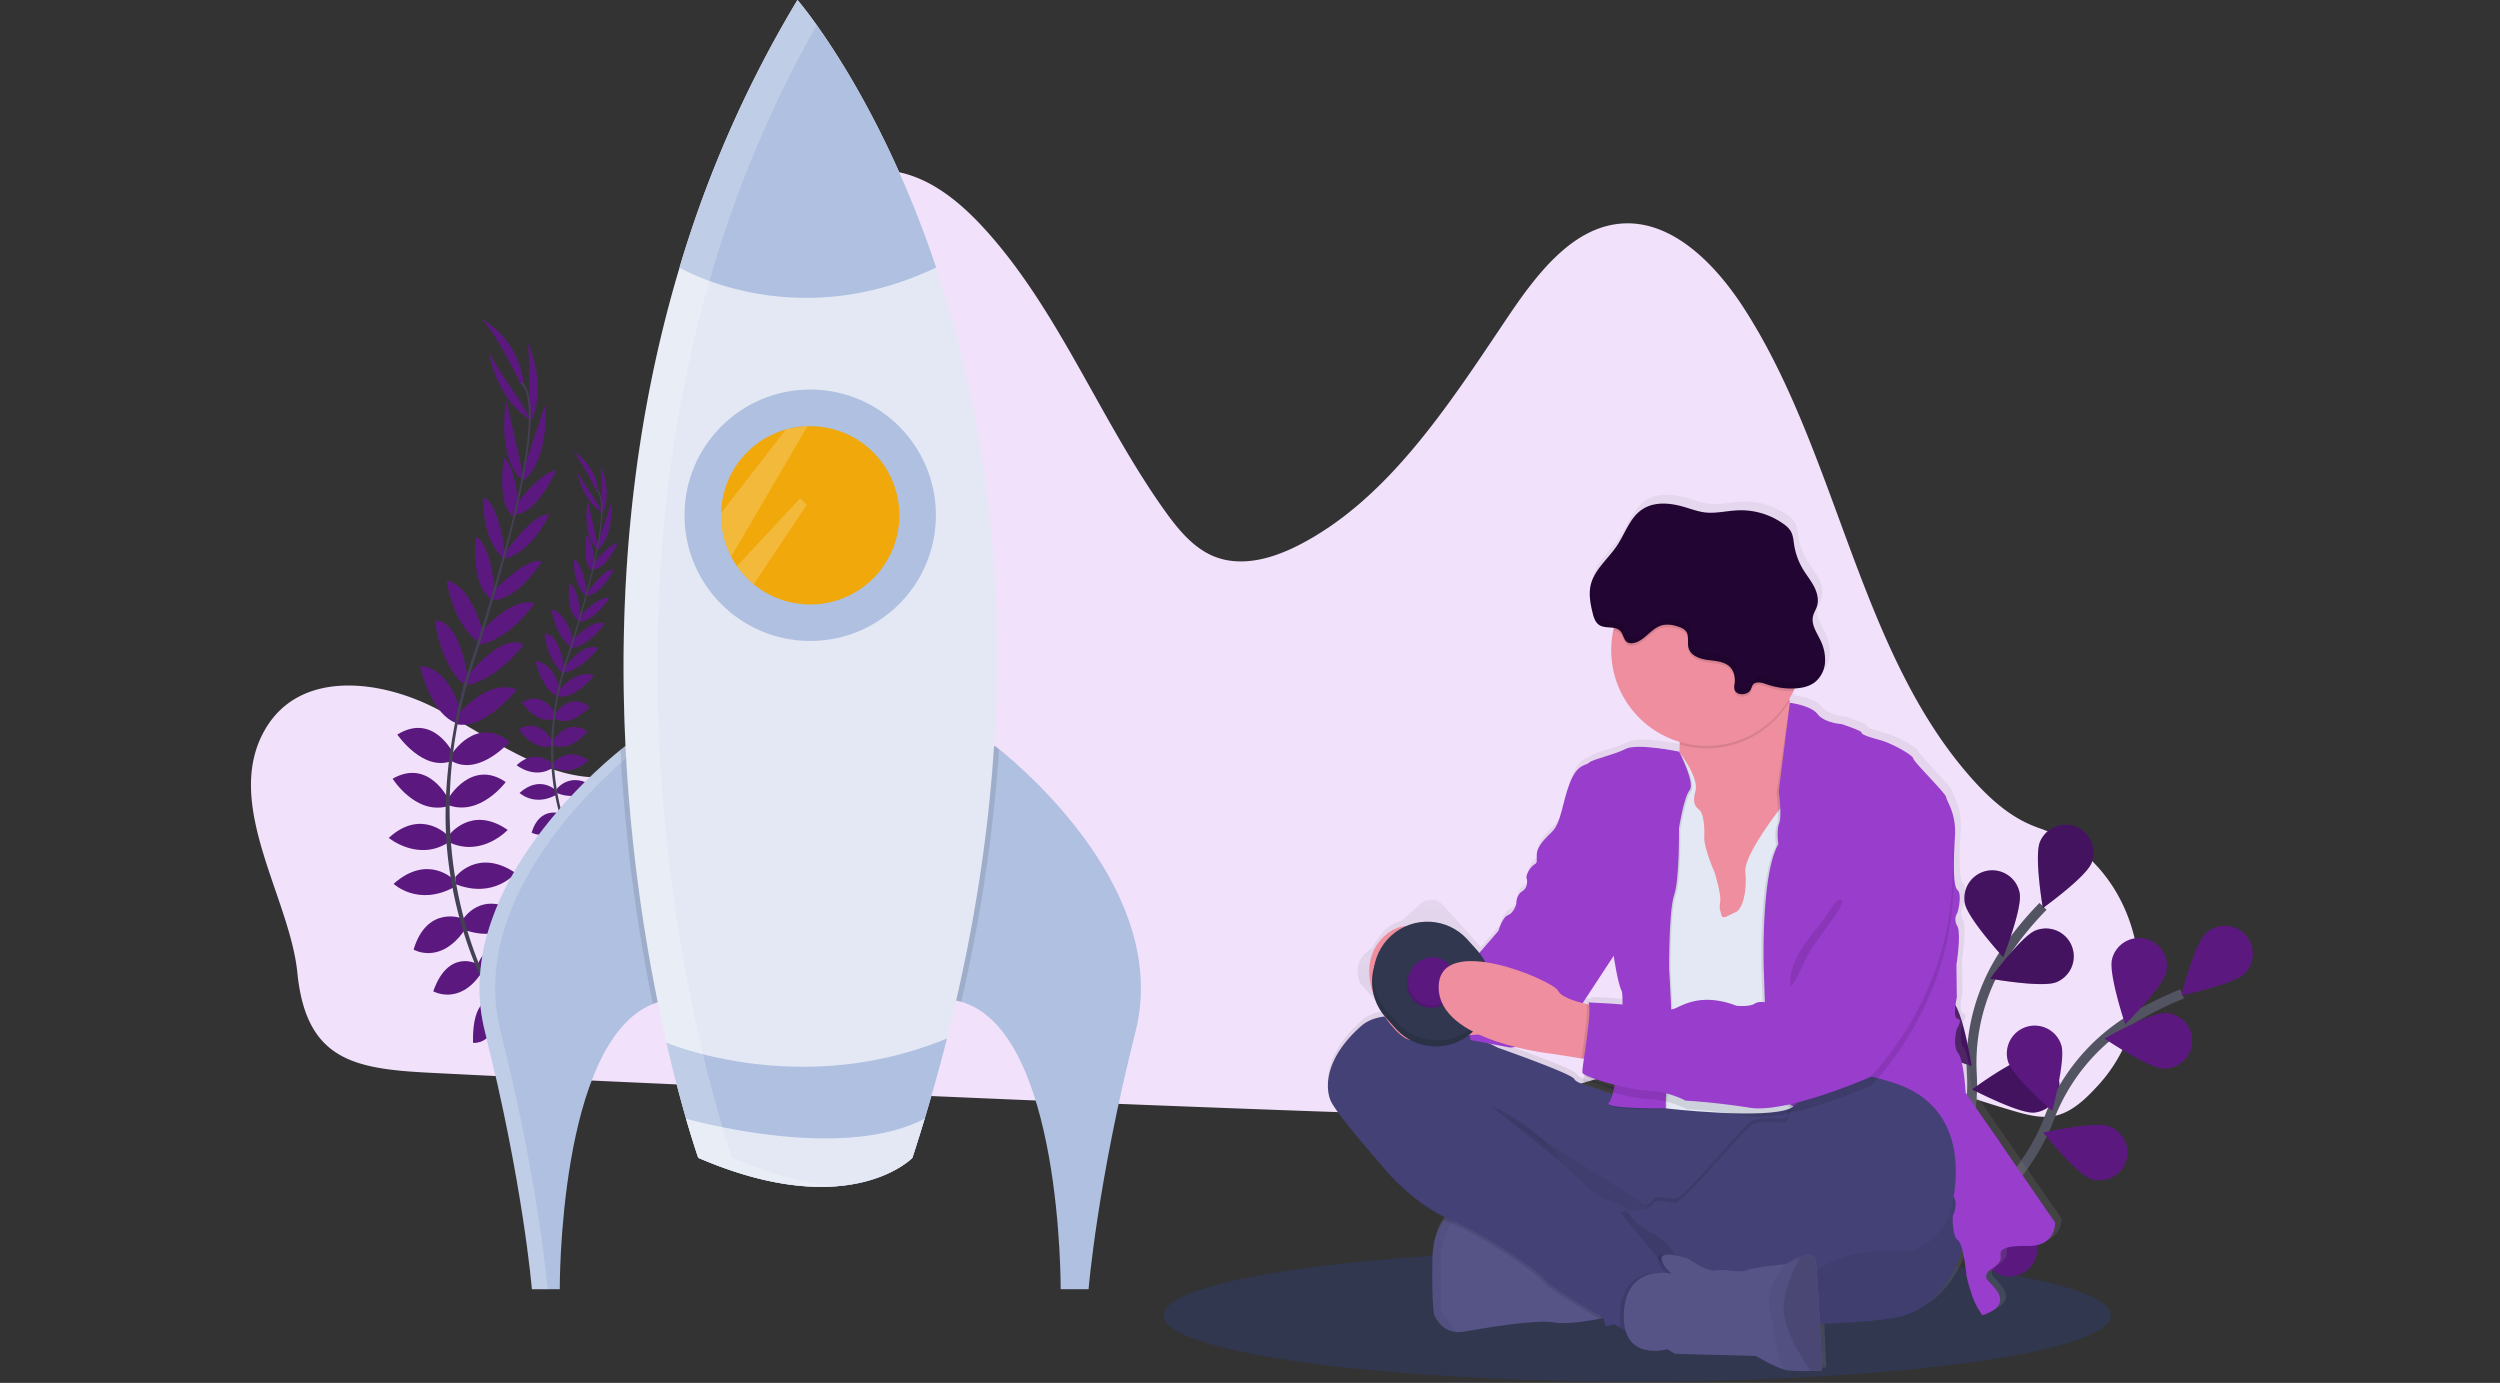 <svg xmlns="http://www.w3.org/2000/svg" viewBox="0 0 508 281"><rect x="0" y="0" width="508" height="281" fill="#333333" stroke="none"/><defs><linearGradient x1="50%" y1="99.991%" x2="50%" y2="-.003%" id="a"><stop stop-color="gray" stop-opacity=".25" offset="0%"/><stop stop-color="gray" stop-opacity=".12" offset="54%"/><stop stop-color="gray" stop-opacity=".1" offset="100%"/></linearGradient></defs><g transform="translate(51)" fill="none" fill-rule="evenodd"><path d="M3.124 147.796c7.189-11.743 23.446-9.696 34.975-3.566s23.033 15.28 35.72 13.522c10.699-1.483 19.47-10.812 24.21-21.574 4.74-10.762 6.13-22.897 7.464-34.783 1.676-14.932 3.35-29.873 5.024-44.824.614-5.467 1.337-11.237 4.411-15.562 4.062-5.706 11.508-7.46 17.877-5.745 6.368 1.715 11.8 6.315 16.446 11.447 14.884 16.432 23.318 38.645 36.33 56.93 2.65 3.724 5.642 7.404 9.6 9.201 5.705 2.586 12.256.756 17.83-2.122 18.186-9.375 30.403-28.506 42.41-46.357 5.841-8.677 12.963-17.955 22.68-18.9 10.224-1.017 19.1 7.695 25.108 16.92 19.285 29.684 23.418 70.208 46.714 96.097 2.892 3.21 6.084 6.176 9.76 8.17a25.194 25.194 0 003.78 1.658c20.327 7.035 27.102 35.278 12.068 52.024-.325.356-.656.713-.992 1.07-2.232 2.357-4.76 4.585-7.777 5.288-2.806.649-5.706-.1-8.487-.91-17.78-5.188-35.346-13.119-53.729-12.734-17.887.357-34.854 8.62-52.541 11.594-11.893 2-23.992 1.6-36.017 1.17-40.048-1.441-80.088-3.118-120.12-5.029-19.87-.913-39.746-1.783-59.613-2.8-15.305-.794-25.054-2.545-26.83-20.307-1.555-15.555-15.52-34.815-6.301-49.878z" fill="#F1E1FA" fill-rule="nonzero"/><ellipse fill="#30374E" fill-rule="nonzero" cx="281.678" cy="267.285" rx="96.278" ry="13.454"/><path d="M53.04 209.242s4.708-1.07 7.792 2.093c0 0-1.982 1.783-6.647-.193l-1.144-1.9zM52.52 209.195s-2.789 3.951-1.02 8.006c0 0 2.41-1.16 2.343-6.223l-1.323-1.783zM49.382 203.24s1.672-3.62 9.628.756c0 0-.856 2.418-4.236 2.453-3.381.036-4.394-1.43-5.392-3.209zM48.875 203.019s-3.983-.185-3.758 8.886c0 0 2.542.357 4.13-2.631 1.586-2.989.745-4.533-.372-6.255zM46.101 195.958s1.783-6.304 10.152-2.453c0 0-1.462 5.773-9.2 4.507l-.952-2.054zM42.995 186.922s3.773-6.504 11.586-1.227c0 0-2.207 6.016-10.801 3.406l-.785-2.179zM41.519 178.221s4.504-6.044 12.253-.824c0 0-4.301 5.328-12.157 2.283l-.096-1.459zM40.185 169.763s4.55-6.298 11.978-1.124c0 0-5.235 5.645-11.885 2.521l-.093-1.397zM40.121 162.181s4.69-8.034 11.643-3.27c0 0-5.142 6.979-11.543 4.729l-.1-1.459zM40.752 153.273s4.993-7.987 11.8-2.56c0 0-6.098 7.043-11.721 3.976l-.079-1.416zM42.047 145.264s6.062-7.599 11.963-5.124c0 0-6.304 8.059-12.124 7.046l.16-1.922zM43.83 137.633s6.968-9.272 11.543-6.64c0 0-5.103 7.164-11.975 8.327l.432-1.687zM46.547 128.74s6.123-7.603 11.054-6.148c0 0-5.152 7.806-11.803 8.444l.749-2.297zM48.99 120.427s6.84-7.346 10.095-6.355c0 0-4.76 7.974-10.313 7.9l.218-1.545zM51.404 112.739s5.737-8.612 9.207-8.202c0 0-3.32 7.556-9.15 9.033l-.057-.831zM53.896 102.43s5.132-6.655 8.134-6.84c0 0-3.819 8.68-8.226 8.915l.092-2.076zM55.323 95.58l4.486-13.441s1.07 11.803-4.993 15.911l.507-2.47zM56.532 81.009s.157-10.98-.475-11.829c0 0 4.447 8.822.763 16.657l-.288-4.828zM45.873 195.826s-5.798-3.074-8.833 5.61c0 0 5.17 2.952 9.628-3.499l-.795-2.11zM42.792 186.583s-7.032-2.656-9.753 6.376c0 0 5.516 3.263 10.523-4.193l-.77-2.183zM41.237 178.767s-5.274-5.389-12.253.83c0 0 4.971 4.704 12.35.639l-.097-1.47zM40.018 169.777s-5.35-5.638-12.021.485c0 0 5.94 4.896 12.124.91l-.103-1.395zM40.135 162.395s-4.05-8.37-11.35-4.161c0 0 4.586 7.356 11.14 5.613l.21-1.452z" fill="#5B1980" fill-rule="nonzero"/><path d="M41.17 153.21s-4.04-8.524-11.433-3.948c0 0 5.228 7.706 11.176 5.324l.256-1.377zM42.785 145.257s-2.011-9.503-8.398-9.938c0 0 2.025 10.03 7.67 11.725l.728-1.787zM43.994 137.64s-1.31-11.522-6.583-11.575c0 0 .766 8.762 6.101 13.248l.482-1.673zM47.071 128.372s-2.214-9.507-7.3-10.341c0 0 1.249 9.271 6.965 12.737l.335-2.396zM49.589 120.456s-.714-10.01-3.887-11.276c0 0-1.288 9.193 3.084 12.616l.803-1.34zM51.632 112.614s-1.123-10.288-4.39-11.525c0 0-.535 8.234 3.958 12.231l.432-.706zM54.396 103.221s-.585-8.383-2.978-10.202c0 0-1.633 9.34 1.908 11.967l1.07-1.765z" fill="#5B1980" fill-rule="nonzero"/><path d="M55.016 95.183L51.878 81.37s-2.222 11.64 3.413 16.325l-.275-2.51zM54.528 81.276s-6.287-9.015-6.237-10.063c0 0 1.262 9.8 8.704 14.225l-2.467-4.162zM55.016 78.462s-6.226-12.976-8.712-13.907c0 0 7.878 3.363 9.133 13.48l-.42.427z" fill="#5B1980" fill-rule="nonzero"/><path d="M53.782 104.573l-.356-.09c3.512-14.977 4.008-24.42 1.39-26.588l.243-.292c2.76 2.297 2.325 11.625-1.277 26.97z" fill="#444053" fill-rule="nonzero"/><path d="M43.698 139.755l-.553-.154c.389-1.376.81-2.778 1.259-4.158 3.922-12.024 7.182-23.179 9.182-31.715l.453-.268c-2.004 8.558-5.174 20.123-9.09 32.158a111.268 111.268 0 00-1.251 4.137z" fill="#444053" fill-rule="nonzero"/><path d="M60.476 219.776c-.079-.075-7.924-7.8-13.95-21.482a82.863 82.863 0 01-6.637-25.237c-1.07-10.886.392-23.225 3.566-34.554l.457.47c-7.132 25.43-2.208 46.48 3.291 58.982 5.966 13.551 13.722 21.2 13.8 21.275l-.527.546z" fill="#444053" fill-rule="nonzero"/><path d="M69.112 179.048s2.853-.652 4.715 1.266c0 0-1.202 1.07-4.02-.117l-.695-1.149zM68.802 179.023s-1.683 2.39-.613 4.84c0 0 1.455-.714 1.426-3.763l-.813-1.077zM66.905 175.418s1.01-2.186 5.813.46c0 0-.517 1.459-2.56 1.48-2.044.021-2.643-.863-3.253-1.94zM66.598 175.286s-2.41-.11-2.275 5.37c0 0 1.537.215 2.497-1.59.959-1.804.452-2.739-.222-3.78zM64.912 171.018s1.094-3.812 6.144-1.49c0 0-.88 3.49-5.56 2.724l-.584-1.234zM63.043 165.555s2.279-3.923 7.004-.742c0 0-1.338 3.637-6.53 2.057l-.474-1.315zM62.148 160.295s2.724-3.655 7.407-.5c0 0-2.596 3.21-7.346 1.38l-.06-.88zM61.342 155.181s2.753-3.808 7.243-.677c0 0-3.163 3.412-7.186 1.522l-.057-.845zM61.306 150.595s2.853-4.853 7.036-1.975c0 0-3.11 4.218-6.978 2.853l-.058-.878zM61.677 145.214s3.028-4.832 7.132-1.562c0 0-3.687 4.258-7.089 2.404l-.043-.842zM62.469 140.372s3.662-4.593 7.232-3.096c0 0-3.812 4.871-7.321 4.258l.089-1.162zM63.546 135.757s4.211-5.602 6.979-4.015c0 0-3.085 4.333-7.24 5.035l.26-1.02zM65.19 130.387s3.701-4.597 6.69-3.716c0 0-3.113 4.718-7.132 5.103l.442-1.387zM66.666 125.355s4.133-4.44 6.102-3.84c0 0-2.875 4.817-6.234 4.775l.132-.935zM68.125 120.709s3.47-5.207 5.566-4.964c0 0-2.004 4.568-5.53 5.463l-.036-.5zM69.637 114.475s3.102-4.022 4.917-4.136c0 0-2.31 5.249-4.974 5.38l.057-1.244zM70.496 110.332l2.707-8.116s.642 7.132-3.028 9.628l.321-1.512zM71.227 101.524s.093-6.637-.289-7.15c0 0 2.689 5.331.46 10.07l-.17-2.92zM64.78 170.94s-3.502-1.862-5.35 3.387c0 0 3.128 1.783 5.824-2.111l-.474-1.277zM62.922 165.334s-4.254-1.605-5.898 3.854c0 0 3.334 1.972 6.361-2.531l-.463-1.323zM61.977 160.623s-3.185-3.256-7.407.5c0 0 3.006 2.852 7.468.384l-.061-.884zM61.242 155.188s-3.234-3.405-7.267.296c0 0 3.59 2.956 7.324.55l-.057-.846z" fill="#5B1980" fill-rule="nonzero"/><path d="M61.314 150.713s-2.45-5.06-6.865-2.518c0 0 2.774 4.447 6.736 3.395l.129-.877zM61.938 145.168s-2.443-5.153-6.922-2.386c0 0 3.16 4.661 6.758 3.21l.164-.824zM62.915 140.372s-1.216-5.749-5.078-6.01c0 0 1.223 6.063 4.636 7.087l.442-1.077zM63.646 135.76s-.785-6.964-3.994-7c0 0 .463 5.3 3.687 8.014l.307-1.013zM65.504 130.159s-1.338-5.749-4.411-6.255c0 0 .756 5.602 4.211 7.699l.2-1.444zM67.026 125.373s-.438-6.062-2.346-6.818c0 0-.781 5.56 1.861 7.628l.485-.81zM68.264 120.63s-.678-6.219-2.653-6.968c0 0-.325 4.993 2.392 7.396l.26-.428zM69.933 114.953s-.357-5.067-1.783-6.169c0 0-.988 5.649 1.151 7.235l.632-1.066z" fill="#5B1980" fill-rule="nonzero"/><path d="M70.318 110.093l-1.897-8.352s-1.345 7.04 2.06 9.87l-.163-1.518zM70.015 101.688s-3.798-5.445-3.77-6.084c0 0 .76 5.923 5.26 8.598l-1.49-2.514zM70.3 99.983s-3.766-7.845-5.267-8.398c0 0 4.764 2.033 5.52 8.152l-.253.246z" fill="#5B1980" fill-rule="nonzero"/><path d="M69.562 115.766l-.225-.053c2.14-9.054 2.425-14.763.842-16.072l.146-.178c1.68 1.39 1.416 7.032-.763 16.303z" fill="#444053" fill-rule="nonzero"/><path d="M63.467 137.041l-.335-.096c.236-.831.492-1.676.763-2.496 2.365-7.272 4.34-14.015 5.55-19.175l.274-.164c-1.213 5.17-3.128 12.167-5.496 19.445a56.813 56.813 0 00-.756 2.486z" fill="#444053" fill-rule="nonzero"/><path d="M73.61 185.417c-.047-.046-4.79-4.714-8.434-12.987a50.18 50.18 0 01-4.012-15.255c-.653-6.583.239-14.043 2.16-20.894l.275.286c-4.31 15.373-1.333 28.1 1.99 35.66 3.609 8.201 8.295 12.812 8.345 12.859l-.325.331z" fill="#444053" fill-rule="nonzero"/><path d="M84.336 203.247c-.916.163-1.812.418-2.675.763-19.235 7.681-18.914 57.962-18.914 57.962h-5.663s-1.783-21.578-9.553-52.363c-7-27.697 21.71-52.52 27.54-57.227.656-.524 1.02-.802 1.02-.802 28.917 10.626 8.245 51.667 8.245 51.667z" fill="#AFC0E0" fill-rule="nonzero"/><path d="M78.195 152.453a27.96 27.96 0 00-2.086-.866s-.357.278-1.02.802c-5.83 4.707-34.54 29.53-27.54 57.227 7.77 30.785 9.535 52.356 9.535 52.356h3.185s-1.765-21.578-9.553-52.363c-6.972-27.569 21.46-52.299 27.479-57.156z" fill="#FFF" fill-rule="nonzero" opacity=".2"/><path d="M179.74 209.616c-7.788 30.785-9.542 52.356-9.542 52.356h-5.674s.357-52.549-20.23-58.415c-.446-.133-.9-.24-1.358-.317 0 0-20.683-41.041 8.244-51.66 0 0 .293.217.82.641 5.36 4.29 34.819 29.377 27.74 57.395z" fill="#AFC0E0" fill-rule="nonzero"/><path d="M84.336 203.247c-.916.163-1.812.418-2.675.763a349.185 349.185 0 01-6.59-51.621c.656-.524 1.02-.802 1.02-.802 28.917 10.62 8.245 51.66 8.245 51.66zM152.011 152.229a321.296 321.296 0 01-7.706 51.35c-.446-.134-.9-.24-1.359-.318 0 0-20.682-41.04 8.245-51.66-.01-.014.282.203.82.628z" fill="#000" fill-rule="nonzero" opacity=".1"/><path d="M141.424 211.028c-1.997 7.879-4.338 15.962-7.022 24.249 0 0-12.738 13.269-43.505 0 0 0-3.074-8.665-6.454-23.397-7.443-32.39-16.368-94.113 2.65-157.513A235.98 235.98 0 01111.047 0s16.247 18.654 28.172 54.356c11.924 35.703 19.513 88.462 2.204 156.672z" fill="#E3E8F4" fill-rule="nonzero"/><circle fill="#AFC0E0" fill-rule="nonzero" cx="113.634" cy="104.697" r="25.543"/><path d="M131.75 104.712a18.115 18.115 0 01-29.599 14.01 18.304 18.304 0 01-4.564-5.605 18.08 18.08 0 01-2.065-8.405v-.432a18.137 18.137 0 0113.194-17.017 18.732 18.732 0 014.365-.663h.542a18.115 18.115 0 0118.126 18.112z" fill="#F0A80A" fill-rule="nonzero"/><path d="M139.216 54.356c-28.98 13.876-52.142 0-52.142 0A235.98 235.98 0 01111.048 0s16.247 18.654 28.168 54.356zM141.424 211.028a382.69 382.69 0 01-4.53 16.279 336.837 336.837 0 01-2.495 7.96s-12.738 13.268-43.505 0c0 0-.999-2.814-2.497-7.96a291.925 291.925 0 01-3.969-15.437s11.454 4.889 27.712 4.889a76.351 76.351 0 0029.284-5.73z" fill="#AFC0E0" fill-rule="nonzero"/><path d="M136.895 227.307a336.837 336.837 0 01-2.496 7.96s-12.738 13.268-43.505 0c0 0-.999-2.814-2.497-7.96-.003 0 31.356 9.022 48.498 0z" fill="#E3E8F4" fill-rule="nonzero"/><path d="M108.727 87.238l-.04.029-13.158 16.988v.432a18.08 18.08 0 002.065 8.405l15.505-26.517-4.372.663zM112.928 102.572l-10.777 16.136a18.304 18.304 0 01-3.394-3.683l12.837-13.78 1.334 1.327z" fill="#FFF" fill-rule="nonzero" opacity=".2"/><path d="M97.78 235.27s-3.074-8.67-6.455-23.397c-7.442-32.393-16.368-94.117 2.65-157.517A236.846 236.846 0 01114.96 5.114c-2.414-3.384-3.922-5.11-3.922-5.11a235.954 235.954 0 00-23.964 54.352c-19.017 63.4-10.091 125.124-2.65 157.517 3.381 14.728 6.455 23.397 6.455 23.397 12.157 5.238 21.496 6.337 28.35 5.752-5.855-.446-12.966-2.097-21.45-5.752z" fill="#FFF" fill-rule="nonzero" opacity=".2"/><path d="M334.126 259.936s16.668-20.74 15.562-41.512a40.314 40.314 0 016.611-24.627 67.822 67.822 0 017.846-9.628" stroke="#535461" stroke-width="2"/><path d="M363.513 171.09c-1.19 2.891.592 13.436.592 13.436s8.69-6.234 9.882-9.126a5.663 5.663 0 10-10.474-4.31zM348.258 183.549c.574 3.074 7.803 10.954 7.803 10.954s3.922-9.952 3.334-13.03a5.664 5.664 0 00-11.137 2.076zM337.368 211.085c2.046 2.364 12.267 5.52 12.267 5.52s-1.655-10.566-3.702-12.933a5.663 5.663 0 00-8.558 7.413h-.007zM333.82 233.776c1.615 2.678 11.154 7.513 11.154 7.513s.157-10.698-1.459-13.372a5.664 5.664 0 00-9.696 5.859zM366.826 199.592c-2.902 1.159-13.43-.731-13.43-.731s6.32-8.626 9.226-9.789a5.664 5.664 0 114.204 10.52zM362.34 226.077c-3.116.239-12.595-4.715-12.595-4.715s8.608-6.344 11.729-6.582a5.666 5.666 0 01.866 11.297zM354.449 251.217c-3.035.763-13.212-2.518-13.212-2.518s7.413-7.706 10.448-8.465a5.663 5.663 0 012.764 10.983z" fill="#5B1980" fill-rule="nonzero"/><path d="M363.513 171.09c-1.19 2.891.592 13.436.592 13.436s8.69-6.234 9.882-9.126a5.663 5.663 0 10-10.474-4.31zM348.258 183.549c.574 3.074 7.803 10.954 7.803 10.954s3.922-9.952 3.334-13.03a5.664 5.664 0 00-11.137 2.076zM337.368 211.085c2.046 2.364 12.267 5.52 12.267 5.52s-1.655-10.566-3.702-12.933a5.663 5.663 0 00-8.558 7.413h-.007zM333.82 233.776c1.615 2.678 11.154 7.513 11.154 7.513s.157-10.698-1.459-13.372a5.664 5.664 0 00-9.696 5.859zM366.826 199.592c-2.902 1.159-13.43-.731-13.43-.731s6.32-8.626 9.226-9.789a5.664 5.664 0 114.204 10.52zM362.34 226.077c-3.116.239-12.595-4.715-12.595-4.715s8.608-6.344 11.729-6.582a5.666 5.666 0 01.866 11.297zM354.449 251.217c-3.035.763-13.212-2.518-13.212-2.518s7.413-7.706 10.448-8.465a5.663 5.663 0 012.764 10.983z" fill="#000" fill-rule="nonzero" opacity=".25"/><path d="M334.276 259.07s23.642-12.21 31.049-31.645a40.296 40.296 0 0116.026-19.838 67.722 67.722 0 0111.054-5.62" stroke="#535461" stroke-width="2"/><path d="M397.144 189.746c-2.26 2.165-4.903 12.528-4.903 12.528s10.47-2.18 12.73-4.34a5.669 5.669 0 10-7.827-8.202v.014zM378.152 194.956c-.713 3.046 2.692 13.194 2.692 13.194s7.592-7.513 8.327-10.576a5.663 5.663 0 00-11.02-2.618zM357.034 215.717c.913 2.992 8.98 10.017 8.98 10.017s2.77-10.341 1.857-13.319a5.664 5.664 0 00-10.837 3.302zM344.596 235.024c.392 3.106 7.153 11.39 7.153 11.39s4.48-9.71 4.083-12.817a5.663 5.663 0 10-11.236 1.427zM388.625 217.147c-3.127-.114-11.982-6.108-11.982-6.108s9.272-5.324 12.4-5.21a5.663 5.663 0 01-.418 11.318zM373.79 239.542c-2.948-1.045-9.606-9.414-9.606-9.414s10.445-2.308 13.39-1.263a5.664 5.664 0 01-3.783 10.677zM356.385 259.33c-3.081-.532-11.055-7.657-11.055-7.657s9.903-4.036 12.984-3.505a5.663 5.663 0 01-1.925 11.161h-.004z" fill="#5B1980" fill-rule="nonzero"/><path d="M367.894 247.608l-18.327-26.577s-.357-6.58-1.54-8.116c-1.185-1.537-.257-4.957-.257-4.957s1.283-1.88.17-2.05c-1.112-.172-.17-4.362-.17-4.362l-.086-6.665s1.027-6.418.171-7.945a2.521 2.521 0 01.086-2.735s1.027-3.676 0-4.614c-1.027-.938-.77-6.669-.514-11.197.257-4.53-1.8-7.093-1.8-7.778 0-.684-6.776-7.35-6.776-7.945 0-.595-4.28-3.077-6.85-3.762-2.571-.685-3.855-1.195-3.77-1.537.086-.342-4.025-1.708-4.025-1.708s-3.599-.257-4.971-2.054c-1.373-1.797-5.56-2.31-5.681-2.329l-.079-.356a24.105 24.105 0 01-.078-.385c.325-.546.624-1.102.895-1.676.082-.175.16-.357.235-.521 1.502-.068 3.042-.389 4.219-1.309a5.745 5.745 0 002.05-4.097 8.983 8.983 0 00-1.002-4.554c-.748-1.54-1.85-3.134-1.472-4.803.167-.713.599-1.355.82-2.061.417-1.338.032-2.807-.617-4.048-.65-1.24-1.551-2.332-2.272-3.534a13.8 13.8 0 01-1.808-4.992c-.146-.927-.203-1.904-.67-2.72a5.067 5.067 0 00-1.501-1.516 15.002 15.002 0 00-9.208-2.793c-2.332.082-4.657.714-6.971.425-1.394-.171-2.725-.667-4.073-1.07-2.874-.849-6.187-1.198-8.69.446-2.503 1.644-3.498 4.878-5.192 7.406-1.498 2.24-3.694 4.115-4.835 6.483 0-.043.021-.089.035-.135a7.756 7.756 0 00-.638 1.726c-.435 1.861-.071 3.808.382 5.666.231.96.552 2 1.383 2.532.831.531 2.008.414 2.992.588-.036.16-.078.325-.114.489-2.114 9.985 3.798 19.918 13.583 22.822v.52c-.002.492-.032.982-.09 1.47 0 0-8.611-1.783-10.926-.57-2.314 1.212-6.853 2.139-7.538 2.817-.685.677-2.396.17-3.923 4.19-1.526 4.018-1.711 8.116-3.683 9.984-1.972 1.869-2.996 3.163-3.081 4.533-.086 1.37.256 1.708-.517 2.14-.774.43-1.883 2.22-1.541 2.906 0 0 .428 1.708-.941 2.56-1.37.852-1.202 2.564-1.202 2.564s-.514 1.883-1.712 2.307c-1.198.424-1.972 3.249-1.972 3.249l-3.897 4.475-7.7-8.523a3.245 3.245 0 00-4.582-.235l-3.78 3.41a7.467 7.467 0 00-3.783 2.253 9.753 9.753 0 00-1.958 2.917l-2.072 1.861a5.26 5.26 0 00-.531 5.806l4.932 5.452.032.046c-1.865.236-3.513.835-4.772 1.944-7.363 6.494-7.452 12.48-6.336 15.209 1.116 2.728 10.448 13.247 10.448 13.247s5.424 7.05 13.255 10.802l-.06.06c-.154.165-.307.357-.457.535l-.129.164-.117.164-.14.207a5.05 5.05 0 00-.257.414l-.095.164c-.057.107-.118.217-.175.332l-.057.11c-.071.15-.143.303-.21.464-.026.057-.047.117-.072.174-.043.111-.089.225-.132.357-.043.132-.053.146-.078.221-.025.075-.075.221-.11.335-.036.114-.05.16-.072.24-.022.078-.071.249-.104.377-.032.129-.039.15-.06.232-.047.196-.093.4-.132.613 0 .079-.029.16-.043.243a8.02 8.02 0 00-.075.439c-.018.103-.028.206-.043.31-.014.103-.035.281-.053.424l-.032.328c0 .157-.029.321-.04.485 0 .1 0 .2-.017.3 0 .27-.029.542-.032.827-.171 9.985.413 11.45.413 11.45s1.21 3.185 4.547 3.413c.49.036.982.01 1.466-.078 4.454-.77 14.902-2.564 18.586-1.88 2.214.41 6.315-.196 9.235-.749l.767-.146.535 1.698 1.694-.464 1.426.831.91.52c1.69 5.735 8.558 3.78 8.558 3.78l1.612.935 16.532.428s3.566 2.14 5.852 2.81c.271.082.55.143.83.182 1.533.123 3.072.151 4.608.085 1.266-.032 2.246-.085 2.246-.085s-.167-4.49-.41-9.514c6.32-.264 11.921-.66 15.313-1.256 8.829-1.55 12.513-9.578 13.868-13.868.407 1.754.696 3.532.866 5.324.36 1.566.819 3.107 1.373 4.615a15.594 15.594 0 001.883 3.416c6.511-2.222 2.571-5.552 1.198-7.007-1.373-1.455.945-2.65.945-2.65s1.783-1.194 1.626-2.307c-.157-1.113-.257-2.307 5.567-2.222 5.823.086 5.582-4.796 5.582-4.796zm-90.456-54.56c.074.489.888 5.756 1.622 7.132.153.293.214 1.33.193 2.814-3.452-.275-7.047-.42-7.047-.42a.827.827 0 01.186.438l-.542-.121-.788-.193 6.358-9.671.018.021zm-12.596 20.041l5.974.949.502.078a19.652 19.652 0 00-.31 2.821c0 .09.136.196.328.32-.083.472-.123.95-.118 1.427.097.475 2.889 1.494 6.091 2.343-.043.171-.085.335-.128.489-2.828-1.487-7.285-2.183-7.799-3.288-.513-1.106-15.69-6.419-15.69-6.419s-.553-.292-1.509-.756l3.994.756 1.098-.11a59.876 59.876 0 007.567 1.383v.007z" fill="url(#a)" fill-rule="nonzero"/><path d="M348.394 251.327s-2.375 14.346-14.432 16.468-52.299 1.698-52.299 1.698-23.007-3.31-31.327-22.751c-8.32-19.442-13.668-27.17-6.536-27.509 7.132-.338 45.59 12.991 47.784 13.159 2.193.168 58.931-29.544 56.81 18.935z" fill="#434175" fill-rule="nonzero"/><path d="M348.394 251.327s-2.375 14.346-14.432 16.468-52.299 1.698-52.299 1.698-23.007-3.31-31.327-22.751c-8.32-19.442-13.668-27.17-6.536-27.509 7.132-.338 45.59 12.991 47.784 13.159 2.193.168 58.931-29.544 56.81 18.935z" fill="#000" fill-rule="nonzero" opacity=".05"/><path d="M240.473 267.285s1.201 3.167 4.507 3.391c.485.035.973.008 1.451-.078 4.415-.763 14.774-2.546 18.422-1.869 2.197.41 6.259-.196 9.15-.741 1.926-.357 3.331-.713 3.331-.713s-3.395-11.29-3.823-11.63c-.427-.338-15.28-9.253-15.28-9.253l-11.768-.845h-.035s-2.18.146-3.987 2.343c-1.245 1.501-2.31 3.969-2.382 8.013-.164 9.938.414 11.382.414 11.382z" fill="#565387" fill-rule="nonzero"/><path d="M240.473 267.285s1.201 3.167 4.507 3.391a48.333 48.333 0 01-3.21-4.664l.061-8.234c-.524-6.165 2.36-10.113 4.636-12.22h-.036s-6.197.42-6.369 10.341c-.17 9.92.41 11.386.41 11.386z" fill="#000" fill-rule="nonzero" opacity=".05"/><path d="M291.513 249.288l10.95-8.559 17.235-16.981s-1.861-.09-4.668-.21c-.713.445-2.656 1.847-2.728 3.566-.085 2.075-4.66.142-7.035 1.33-2.375 1.187-14.008 16.075-16.047 15.979-2.04-.096-3.648-1.034-4.5.41 0 .032-.04.06-.061.093l6.854 4.372zM242.445 247.897c.388.189.78.357 1.183.542 8.323 3.566 18.593 11.055 19.36 12.395.464.828 6.419 4.444 11.016 7.154 1.925-.357 3.33-.713 3.33-.713s-3.395-11.29-3.823-11.63c-.427-.338-15.28-9.253-15.28-9.253l-11.768-.845h-.035s-2.176.153-3.983 2.35z" fill="#000" fill-rule="nonzero" opacity=".1"/><path d="M219.351 223.563c1.102 2.717 10.342 13.162 10.342 13.162s5.855 7.638 14.178 11.204c8.323 3.566 18.593 11.055 19.356 12.395.492.874 7.132 4.868 11.796 7.614l1.045.61 2.318 1.344 1.227.713s2.853-2.282 5.673-4.579c2.821-2.296 5.574-4.546 5.62-4.675.082-.253 1.184-3.141.931-3.309-.132-.089-.713-1.266-1.783-2.628a12.06 12.06 0 00-4.325-3.566c-3.923-1.783-5.603-5.841-5.603-5.841s-.356-.271-.938-.628c-1.005-.634-2.62-1.547-3.815-1.7-1.872-.236-5.35-4.055-5.35-4.055s-2.378-1.53-3.312-3.48c-.891-1.862-14.057-10.905-15.277-11.74l31.92 20.497 7.638 4.91 10.951-8.558 17.238-16.98s-2.318-.115-5.706-.258c-8.376-.356-23.253-.93-25.133-.506-1.53.357-3.108.459-4.671.303 0 0-4.236.193-7.04-1.287-2.802-1.48-7.22-2.172-7.73-3.267-.51-1.094-15.537-6.365-15.537-6.365s-20.459-10.865-27.762-4.411c-7.303 6.454-7.356 12.367-6.25 15.08z" fill="#434175" fill-rule="nonzero"/><path d="M285.315 161.25l2.632 8.744 3.394 19.695 12.481.849 3.613-5.99 3.62-5.981s2.246-7.96 3.861-15.658c1.427-6.811 2.36-13.423.806-14.14-1.376-.638-2.282-2.93-2.853-5.398a24.889 24.889 0 01-.207-.924 48.005 48.005 0 01-.827-6.33s-26.15-1.355-22.498 9.425a17.18 17.18 0 01.984 5.734c-.003.488-.033.975-.089 1.459a12.231 12.231 0 01-4.917 8.515z" fill="#EE8E9E" fill-rule="nonzero"/><path d="M279.88 159.806l.935 14.856 2.121 12.649 2.379 5.859 2.122 32.05s20.472 2.369 25.45-.042c.359-.153.67-.4.902-.713 6.013-9.069 4.04-35.371 4.04-35.371l2.293-16.985-1.53-8.815-3.69-.392-2.853-.304s-.642.792-1.569 2.015c-2.518 3.324-7.132 9.86-6.836 12.588.42 3.737-.51 7.556-1.954 8.152-1.444.596-2.632 1.612-2.885.596-.253-1.017-.51-1.274-.257-2.718s-1.105-5.859-1.105-5.859-2.29-5.177-2.14-7.385c.15-2.207-.253-4.757-.934-5.349-.681-.592-1.612-1.19-.849-3.922.763-2.732-3.348-8.006-3.348-8.006l-10.292 7.096z" fill="#E3E8F4" fill-rule="nonzero"/><path d="M306.921 196.91l.849 25.387 4.903 2.717c.359-.153.67-.4.902-.713 6.016-9.083 4.044-35.382 4.044-35.382l2.293-16.981-1.53-8.812-3.694-.392c1.426-6.811 2.36-13.422.81-14.14-1.38-.638-2.286-2.93-2.875-5.398l-2.639 17.972s.221 1.62.3 3.288c.06 1.241.04 2.497-.214 3.163-.596 1.53-.171 4.247-.171 4.247-1.53 2.696-2.293 7.692-2.668 12.517-.502 6.415-.31 12.527-.31 12.527z" fill="#000" fill-rule="nonzero" opacity=".1"/><path d="M312.705 142.804s4.28.531 5.634 2.314c1.356 1.783 4.925 2.029 4.925 2.029s4.076 1.359 3.99 1.697c-.085.34 1.188.853 3.738 1.53 2.55.678 6.775 3.142 6.775 3.737 0 .596 6.708 7.214 6.708 7.895 0 .682 2.04 3.21 1.783 7.724-.257 4.515-.51 10.188.51 11.123 1.02.934 0 4.586 0 4.586a2.496 2.496 0 00-.054 2.717c.849 1.53-.168 7.899-.168 7.899l.082 6.622s-.934 4.158.172 4.329c1.105.17-.172 2.036-.172 2.036s-.934 3.398.257 4.925c1.191 1.526 1.526 8.066 1.526 8.066l18.187 26.388s.257 4.84-5.517 4.754c-5.773-.086-5.705 1.105-5.52 2.207.186 1.102-1.612 2.293-1.612 2.293s-2.292 1.187-.934 2.632c1.359 1.444 5.264 4.753-1.187 6.96a15.39 15.39 0 01-1.869-3.394 38.413 38.413 0 01-1.359-4.583s-.595-6.454-1.783-7.303c-1.187-.849-1.02-4.925-1.02-4.925s1.698-3.309-.677-4.667c-2.375-1.359-36.883-20.444-36.883-20.444l-.849-25.387s-.595-18.76 2.97-25.043c0 0-.424-2.718.172-4.244.595-1.526-.086-6.454-.086-6.454l2.261-18.02z" fill="#983DCC" fill-rule="nonzero"/><path d="M290.453 152.988s-8.533-1.758-10.826-.57c-2.293 1.187-6.775 2.14-7.488 2.802-.714.664-2.379.172-3.905 4.162-1.526 3.99-1.701 8.063-3.652 9.931-1.95 1.869-2.97 3.142-3.056 4.5-.085 1.36.253 1.698-.51 2.14-.763.442-1.868 2.207-1.53 2.889.34.68 17.691 15.6 17.691 15.6s.853 5.706 1.616 7.133c.763 1.426-.85 21.31-2.546 22.669-1.698 1.358 11.46 1.234 11.46 1.234s.593-13.034 1.103-13.715c.51-.681-.357-14.62-.357-14.62s-.086-11.886 1.02-15.028c1.105-3.142.98-13.572.98-13.572s.978-6.266 2.165-7.728c1.187-1.462-2.165-7.827-2.165-7.827z" fill="#000" fill-rule="nonzero" opacity=".1"/><path d="M290.2 152.735s-8.537-1.758-10.83-.57c-2.293 1.187-6.775 2.121-7.47 2.802-.696.681-2.375.168-3.923 4.158s-1.697 8.066-3.652 9.935c-1.954 1.869-2.97 3.142-3.056 4.5-.085 1.359.257 1.698-.506 2.122-.763.424-1.869 2.207-1.53 2.885.339.677 17.659 15.623 17.659 15.623s.849 5.705 1.612 7.132c.763 1.426-.849 21.306-2.546 22.665-1.698 1.359 11.46 1.234 11.46 1.234s.596-13.034 1.106-13.711c.51-.678-.356-14.621-.356-14.621s-.082-11.885 1.02-15.027c1.101-3.142.98-13.587.98-13.587s.977-6.265 2.161-7.723c1.184-1.459-2.129-7.817-2.129-7.817z" fill="#983DCC" fill-rule="nonzero"/><path d="M289.302 145.542a17.18 17.18 0 01.984 5.734 19.481 19.481 0 0022.34-8.829 48.005 48.005 0 01-.827-6.33s-26.145-1.355-22.497 9.425z" fill="#000" fill-rule="nonzero" opacity=".1"/><path d="M276.4 132.127c.009 10.342 8.113 18.867 18.442 19.399 10.328.532 19.266-7.116 20.337-17.402 1.071-10.287-6.098-19.612-16.315-21.22-10.216-1.607-19.903 5.064-22.043 15.183a19.446 19.446 0 00-.421 4.04z" fill="#EE8E9E" fill-rule="nonzero"/><path d="M263.919 177.123l-4.668 1.444s.424 1.697-.934 2.546c-1.359.849-1.188 2.55-1.188 2.55s-.51 1.865-1.697 2.29c-1.188.423-1.954 3.208-1.954 3.208l-3.905 4.5s-1.444 1.188-1.188 1.784c.257.595-1.53.763-1.53.763l.935 15.127 8.066 1.53 4.993-.51 4.076-1.53 3.566-2.14 1.626-4.126 7.132-10.865-13.33-16.571z" fill="#983DCC" fill-rule="nonzero"/><path d="M248.043 197.427s-10.341-14.945-18.083-6.878c-7.742 8.066 3.142 21.139 5.688 20.715 2.546-.425 14.688-1.102 14.688-1.102l-2.293-12.735z" fill="#EE8E9E" fill-rule="nonzero"/><path d="M231.418 191.335c4.491-4.05 11.416-3.694 15.467.797l2.001 2.22c4.051 4.49 3.694 11.415-.797 15.466-4.49 4.05-11.416 3.694-15.467-.797l-2.001-2.22c-4.051-4.49-3.694-11.415.797-15.466z" fill="#30374E" fill-rule="nonzero"/><path d="M231.418 191.335c4.491-4.05 11.416-3.694 15.467.797l2.001 2.22c4.051 4.49 3.694 11.415-.797 15.466-4.49 4.05-11.416 3.694-15.467-.797l-2.001-2.22c-4.051-4.49-3.694-11.415.797-15.466z" fill="#000" fill-rule="nonzero" opacity=".1"/><path d="M231.71 190.104c4.49-4.05 11.416-3.694 15.467.797l2.001 2.22c4.05 4.49 3.694 11.415-.797 15.466s-11.416 3.694-15.467-.797l-2.001-2.219c-4.051-4.491-3.694-11.416.797-15.467z" fill="#30374E" fill-rule="nonzero"/><circle fill="#5B1980" fill-rule="nonzero" cx="239.774" cy="199.959" r="4.839"/><circle fill="#000" fill-rule="nonzero" opacity=".1" cx="239.774" cy="199.959" r="4.839"/><circle fill="#5B1980" fill-rule="nonzero" cx="240.045" cy="199.346" r="4.839"/><path d="M241.339 200.555c-.086 11.208 23.093 13.583 23.093 13.583l5.92.941 2.653.42 1.106-10.94s-1.216-.181-2.736-.534c-2.243-.525-5.149-1.427-5.759-2.693-1.016-2.122-24.195-11.982-24.277-.777z" fill="#EE8E9E" fill-rule="nonzero"/><path d="M276.82 128.087c.535.04 1.04.264 1.427.635.656.695.692 1.929 1.544 2.357.319.138.671.18 1.013.117 2.257-.32 3.566-2.852 5.73-3.566 1.234-.399 2.593-.139 3.798.325.485.152.92.431 1.259.81.713.937.218 2.317.553 3.455.467 1.576 2.35 2.204 3.98 2.41 1.629.207 3.466.321 4.553 1.552.77.873.967 2.14.81 3.284a2.6 2.6 0 000 1.216c.449 1.273 2.653 1.07 3.227.078.42-.73.292-1.337 1.284-1.54.67-.14 1.458.142 2.079.356a15.23 15.23 0 005.377.828 19.445 19.445 0 10-36.633-12.317z" fill="#000" fill-rule="nonzero" opacity=".1"/><path d="M301.476 140.168a2.6 2.6 0 010-1.216c.153-1.151-.04-2.414-.81-3.284-1.07-1.23-2.924-1.348-4.553-1.551-1.63-.203-3.513-.831-3.98-2.407-.335-1.138.171-2.521-.553-3.46a2.781 2.781 0 00-1.255-.805c-1.209-.467-2.567-.713-3.801-.328-2.165.713-3.474 3.252-5.73 3.566-.343.062-.695.02-1.014-.118-.852-.428-.887-1.662-1.544-2.353-1.03-1.092-2.988-.39-4.25-1.199-.824-.53-1.141-1.561-1.37-2.514-.449-1.847-.81-3.783-.378-5.63.739-3.16 3.566-5.324 5.35-8.02 1.679-2.514 2.62-5.706 5.145-7.36 2.525-1.655 5.766-1.288 8.612-.443 1.334.396 2.653.888 4.033 1.07 2.297.282 4.6-.356 6.911-.42a14.842 14.842 0 019.125 2.77 5.05 5.05 0 011.49 1.509c.46.813.522 1.783.66 2.703.27 1.755.876 3.441 1.784 4.967.713 1.195 1.608 2.279 2.253 3.513.646 1.233 1.024 2.692.61 4.018-.217.714-.649 1.33-.81 2.047-.377 1.658.714 3.242 1.46 4.772a8.95 8.95 0 01.99 4.525 5.706 5.706 0 01-2.032 4.069c-1.202.941-2.782 1.255-4.304 1.305a15.255 15.255 0 01-5.485-.824c-.624-.214-1.426-.496-2.079-.357-.991.204-.863.81-1.284 1.54-.542 1-2.742 1.188-3.191-.085z" fill="#220533" fill-rule="nonzero"/><path d="M291.003 249.798l10.95-8.559 17.239-16.981s-2.318-.114-5.706-.257c-.617.628-1.166 1.427-1.202 2.318-.085 2.076-4.66.146-7.035 1.334-2.375 1.187-14.007 16.072-16.047 15.975-2.04-.096-3.648-1.034-4.5.41a.877.877 0 01-.061.097 2.414 2.414 0 01-1.295.766l7.657 4.897z" fill="#000" fill-rule="nonzero" opacity=".1"/><path d="M268.93 249.202l5.501 17.566.863 2.76 2.621-.713 5.777-1.587 25.733-7.068s4.835-.064 9.271-2.47c4.903-2.668 10.434-4.009 15.99-3.488 3.402.317 7.185-1.149 10.341-6.947 0 0 7.132-21.04-10.869-27.101-18-6.063-18.857 3.209-18.857 3.209s-.092.05-.242.15c-.713.445-2.657 1.847-2.728 3.566-.086 2.075-4.661.142-7.036 1.33-2.375 1.187-14.007 16.075-16.047 15.979-2.04-.096-3.648-1.034-4.5.41 0 .032-.04.06-.06.093-.628.866-2.518 1.07-3.77 1.102-.681.021-1.177 0-1.177 0l-.16.05-1.334.37-9.318 2.79z" fill="#434175" fill-rule="nonzero"/><path d="M270.352 215.08l2.653.42 1.106-10.94s-1.216-.182-2.736-.535c.403 1.515-.51 7.424-1.023 11.054z" fill="#000" fill-rule="nonzero" opacity=".1"/><path d="M339.775 163.907s7.895-2.293 5.94 20.123c-1.954 22.416-16.553 36.576-16.553 36.576s-16.81 7.386-24.366 6.198c-7.556-1.187-13.073-1.426-13.073-1.426a19.181 19.181 0 00-7.642-2.036c-4.247-.172-13.158-2.803-13.33-3.652-.17-.849 2.208-13.33 1.188-14.264 0 0 11.885.489 13.076 1.348 1.191.86 2.885.242 4.158 0 1.273-.243 5.182-3.641 12.906-.667 0 0 2.631.253 3.651-.424 1.02-.678 2.653-.171 2.653-.171s1.601-.596 1.847-.953c.246-.356 2.29 0 2.29 0a.906.906 0 001.276-.595c.267-.695.671-1.33 1.188-1.865 0 0 2.293-12.905 6.622-17.744 0 0 1.273-1.106.934-2.465-.339-1.358 7.057-20.704 17.235-17.983z" fill="#000" fill-rule="nonzero" opacity=".1"/><path d="M339.582 162.181s7.895-2.293 5.945 20.123c-1.951 22.416-16.575 36.59-16.575 36.59s-16.81 7.386-24.367 6.198c-7.556-1.187-13.072-1.444-13.072-1.444a19.157 19.157 0 00-7.642-2.036c-4.244-.171-13.159-2.803-13.33-3.652-.171-.848 2.207-13.33 1.191-14.264 0 0 11.885.489 13.073 1.348 1.187.86 2.888.243 4.161 0 1.273-.242 5.178-3.637 12.906-.666 0 0 2.631.253 3.648-.425 1.016-.677 2.656-.17 2.656-.17s1.59-.596 1.844-.935c.253-.339 2.293 0 2.293 0a.902.902 0 001.273-.592 5.542 5.542 0 011.187-1.869s2.293-12.905 6.623-17.744c0 0 1.273-1.106.934-2.46-.339-1.356 7.046-20.72 17.252-18.002z" fill="#983DCC" fill-rule="nonzero"/><path d="M278.247 246.413l11.212 13.551c.042-.039.07-.068.07-.078.086-.257 1.188-3.142.935-3.313-.253-.171-2.207-4.415-6.112-6.198-2.386-1.07-3.948-3.027-4.8-4.368l-1.305.406z" fill="#000" fill-rule="nonzero" opacity=".1"/><path d="M278.4 269.892l1.227.713s2.853-2.282 5.674-4.579c2.82-2.296 5.573-4.546 5.62-4.675.082-.253 1.183-3.141.93-3.309-.132-.089-.713-1.266-1.783-2.628-7.602-2.14-2.763 3.149-2.118 3.391 0 0-9.271-2.14-9.764 7.956a11.896 11.896 0 00.214 3.13z" fill="#000" fill-rule="nonzero" opacity=".1"/><path d="M287.775 274.164l1.616.934 16.403.425s3.516 2.14 5.799 2.788c.269.084.544.145.823.182 1.519.123 3.043.152 4.565.086 1.255-.032 2.229-.086 2.229-.086s-.778-20.683-1.363-22.822c-.278-1.041-1.65-.813-3.006-.293-1.018.413-2 .91-2.935 1.487 0 0-6.96.674-8.066 1.273-1.105.6-4.243-.356-6.198 0-1.954.357-5.43-2.3-5.43-2.3-9.511-3.138-4.162 2.718-3.484 2.974 0 0-9.25-2.14-9.76 7.956-.51 10.095 8.807 7.396 8.807 7.396z" fill="#565387" fill-rule="nonzero"/><path d="M311.464 266.183c.179 4.28 3.513 9.59 5.499 12.396 1.255-.032 2.229-.086 2.229-.086s-.778-20.683-1.362-22.822c-.279-1.041-1.652-.813-3.007-.293-1.63 3.067-3.501 7.357-3.359 10.805z" fill="#565387" fill-rule="nonzero"/><path d="M311.464 266.183c.179 4.28 3.513 9.59 5.499 12.396 1.255-.032 2.229-.086 2.229-.086s-.778-20.683-1.362-22.822c-.279-1.041-1.652-.813-3.007-.293-1.63 3.067-3.501 7.357-3.359 10.805z" fill="#000" fill-rule="nonzero" opacity=".1"/><path d="M308.661 266.75c1.127 4.13 1.117 8.762 2.914 11.561.269.084.544.145.824.182 1.518.123 3.042.152 4.564.086 1.255-.032 2.229-.086 2.229-.086s-.778-20.683-1.362-22.822c-.279-1.041-1.652-.813-3.007-.293-1.018.413-2 .91-2.934 1.487 0 0-4.668 4.6-3.228 9.885z" fill="#000" fill-rule="nonzero" opacity=".05"/><path d="M252.133 224.864s8.138 2.643 15.035 12.028l-15.035-12.028z" fill="#000" fill-rule="nonzero" opacity=".1"/><g opacity=".1" fill="#000" fill-rule="nonzero"><path d="M318.268 122.991c-.013.06-.03.12-.05.178a5.76 5.76 0 01-.281.713c.083-.306.194-.604.331-.891zM272.224 118.872c.141-.595.353-1.17.631-1.715-.043.146-.089.292-.125.442-.431 1.847-.07 3.784.378 5.63.232.953.546 1.984 1.37 2.515 1.266.81 3.21.103 4.25 1.195.657.695.692 1.929 1.548 2.357.319.138.671.18 1.013.117 2.254-.32 3.566-2.852 5.73-3.566 1.234-.399 2.59-.139 3.798.328.484.15.918.428 1.255.806.714.938.218 2.322.553 3.456.467 1.576 2.35 2.204 3.98 2.407 1.63.203 3.466.32 4.554 1.555.77.87.966 2.14.809 3.284-.094.4-.094.816 0 1.216.45 1.273 2.653 1.07 3.21.078.42-.73.295-1.337 1.287-1.54.667-.14 1.455.142 2.075.356 1.763.608 3.621.887 5.485.824 1.522-.053 3.106-.356 4.304-1.305a4.992 4.992 0 001.32-1.605 5.399 5.399 0 01-1.82 2.882c-1.198.941-2.777 1.255-4.304 1.305a15.223 15.223 0 01-5.48-.824c-.625-.214-1.427-.496-2.08-.357-.99.204-.866.81-1.283 1.54-.578 1.007-2.778 1.196-3.231-.078a2.646 2.646 0 010-1.216c.157-1.151-.036-2.414-.806-3.284-1.091-1.23-2.928-1.348-4.557-1.551-1.63-.203-3.513-.83-3.976-2.407-.34-1.138.17-2.521-.553-3.459a2.81 2.81 0 00-1.259-.806c-1.209-.467-2.564-.713-3.798-.328-2.168.713-3.477 3.252-5.73 3.566a1.75 1.75 0 01-1.013-.118c-.856-.428-.891-1.661-1.548-2.353-1.03-1.091-2.984-.389-4.247-1.198-.827-.532-1.14-1.562-1.373-2.514-.442-1.851-.802-3.788-.367-5.635z"/></g><path d="M319.584 186.822c-1.555 2.1-3.33 4.044-4.707 6.266-1.377 2.221-2.35 4.814-2.061 7.41 1.426-1.462 2.075-3.48 2.974-5.314 1.519-3.102 3.794-5.734 5.705-8.586.357-.546 2.714-3.691 1.527-3.841-.977-.125-2.907 3.348-3.438 4.065z" fill="#000" fill-rule="nonzero" opacity=".1"/></g></svg>